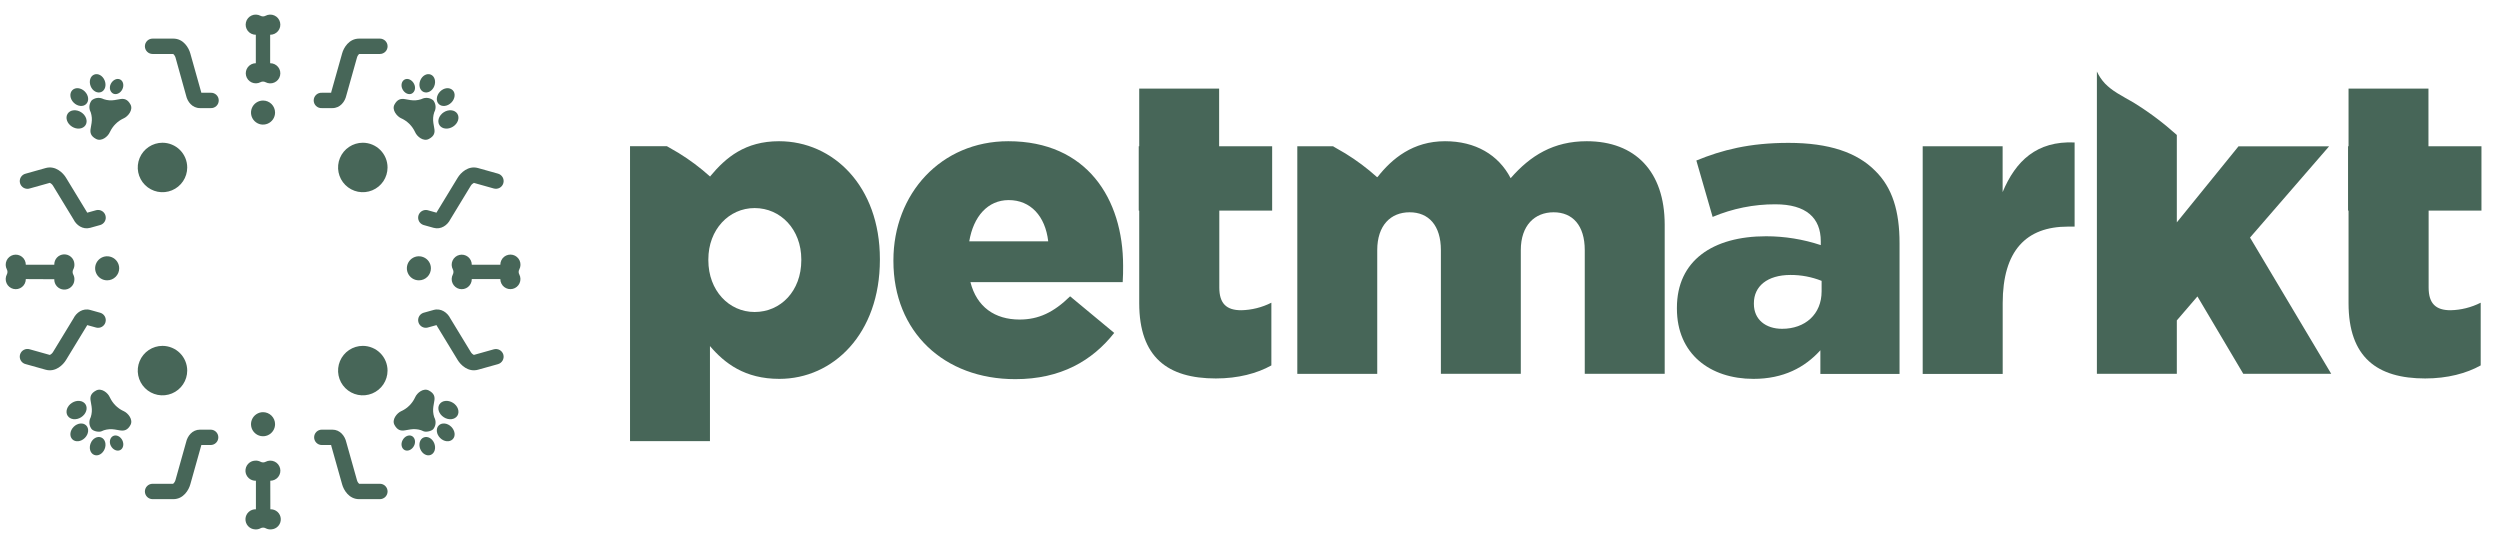 <svg width="115" height="25" viewBox="0 0 115 25" fill="none" xmlns="http://www.w3.org/2000/svg">
<g clip-path="url(#clip0_316_4398)">
<path d="M41.097 12.01V11.972C41.097 8.914 43.284 6.496 46.38 6.496C49.999 6.496 51.663 9.146 51.663 12.223C51.663 12.456 51.663 12.726 51.644 12.978H44.64C44.929 14.119 45.76 14.699 46.902 14.699C47.774 14.699 48.469 14.371 49.225 13.631L51.254 15.314C50.248 16.591 48.797 17.441 46.707 17.441C43.42 17.445 41.097 15.261 41.097 12.01ZM48.218 11.1C48.084 9.94 47.405 9.204 46.402 9.204C45.435 9.204 44.777 9.959 44.586 11.1H48.218Z" fill="#476658"/>
<path d="M77.138 14.197V14.157C77.138 11.991 78.783 10.868 81.24 10.868C82.095 10.868 82.945 11.006 83.756 11.275V11.1C83.756 10.016 83.079 9.398 81.665 9.398C80.675 9.395 79.694 9.593 78.781 9.978L78.032 7.384C79.207 6.901 80.471 6.572 82.27 6.572C84.147 6.572 85.425 7.017 86.256 7.854C87.049 8.629 87.379 9.712 87.379 11.183V17.201H83.737V16.112C83.021 16.906 82.034 17.428 80.66 17.428C78.667 17.428 77.138 16.285 77.138 14.197ZM83.794 13.403V12.919C83.339 12.738 82.853 12.646 82.363 12.648C81.295 12.648 80.679 13.171 80.679 13.944V13.983C80.679 14.699 81.222 15.125 81.975 15.125C83.04 15.125 83.794 14.453 83.794 13.403Z" fill="#476658"/>
<path d="M88.444 6.728H92.121V8.836C92.72 7.404 93.688 6.475 95.432 6.553V10.424H95.125C93.208 10.424 92.124 11.526 92.124 13.949V17.2H88.444V6.728Z" fill="#476658"/>
<path d="M114.147 9.687V6.727H111.709V4.076H108.033V6.727H108.01V9.687H108.033V13.944C108.033 16.441 109.349 17.409 111.558 17.409C112.584 17.409 113.454 17.176 114.112 16.809V13.924C113.681 14.142 113.207 14.261 112.724 14.271C112.046 14.271 111.717 13.962 111.717 13.227V9.687H114.147Z" fill="#476658"/>
<path d="M58.519 9.687V6.727H56.08V4.076H52.404V6.727H52.382V9.687H52.404V13.944C52.404 16.441 53.719 17.409 55.929 17.409C56.955 17.409 57.825 17.176 58.483 16.809V13.924C58.052 14.142 57.578 14.261 57.095 14.271C56.417 14.271 56.088 13.962 56.088 13.227V9.687H58.519Z" fill="#476658"/>
<path d="M35.835 6.496C34.28 6.496 33.392 7.243 32.679 8.098V8.107L32.663 8.12C32.213 7.715 31.727 7.351 31.211 7.034C31.037 6.927 30.853 6.834 30.677 6.725H28.981V20.293H32.658V15.919C33.335 16.712 34.26 17.428 35.85 17.428C38.327 17.428 40.475 15.357 40.475 11.951V11.913C40.475 8.565 38.327 6.496 35.835 6.496ZM36.86 11.972C36.86 13.384 35.913 14.352 34.713 14.352C33.532 14.352 32.584 13.365 32.584 11.972V11.932C32.584 10.558 33.532 9.571 34.713 9.571C35.913 9.571 36.86 10.558 36.86 11.932V11.972Z" fill="#476658"/>
<path d="M72.992 6.496C71.464 6.496 70.399 7.153 69.49 8.197C68.928 7.114 67.864 6.496 66.471 6.496C65.001 6.496 64.033 7.288 63.355 8.159V8.131L63.34 8.145C62.89 7.74 62.404 7.376 61.888 7.059C61.714 6.952 61.53 6.859 61.354 6.75L61.321 6.727H59.676V17.197H63.353V11.507C63.353 10.365 63.972 9.765 64.843 9.765C65.714 9.765 66.281 10.365 66.281 11.507V17.196H69.957V11.507C69.957 10.365 70.598 9.765 71.467 9.765C72.337 9.765 72.899 10.365 72.899 11.507V17.196H76.576V10.326C76.573 7.888 75.218 6.496 72.992 6.496Z" fill="#476658"/>
<path d="M103.501 10.928L107.139 6.73H102.972L100.134 10.229V6.208C99.514 5.651 98.845 5.15 98.135 4.713C97.892 4.571 97.636 4.436 97.394 4.285C97.378 4.276 97.364 4.264 97.348 4.254C97.161 4.139 96.989 4.003 96.834 3.847C96.679 3.683 96.552 3.494 96.457 3.289V17.195H100.134V14.739L101.082 13.636L103.191 17.195H107.236L103.501 10.928Z" fill="#476658"/>
<path d="M17.473 22.961H16.519C16.049 22.961 15.806 22.534 15.737 22.278L15.242 20.519C15.239 20.509 15.237 20.498 15.236 20.488C15.234 20.482 15.232 20.477 15.231 20.471H14.803C14.71 20.471 14.62 20.434 14.553 20.367C14.487 20.301 14.45 20.211 14.45 20.117C14.45 20.023 14.487 19.934 14.553 19.867C14.62 19.801 14.71 19.764 14.803 19.764H15.289C15.648 19.764 15.867 20.061 15.93 20.343L16.421 22.089C16.438 22.153 16.472 22.21 16.521 22.254H17.475C17.569 22.254 17.659 22.291 17.725 22.357C17.791 22.424 17.829 22.514 17.829 22.608C17.829 22.701 17.791 22.791 17.725 22.858C17.659 22.924 17.569 22.961 17.475 22.961H17.473Z" fill="#476658"/>
<path d="M7.019 22.961H7.973C8.443 22.961 8.685 22.534 8.755 22.278L9.249 20.519C9.253 20.509 9.255 20.498 9.257 20.488C9.258 20.482 9.26 20.476 9.262 20.471H9.689C9.783 20.471 9.873 20.434 9.94 20.367C10.006 20.301 10.043 20.211 10.043 20.117C10.043 20.023 10.006 19.934 9.94 19.867C9.873 19.801 9.783 19.764 9.689 19.764H9.201C8.842 19.764 8.622 20.061 8.56 20.343L8.07 22.089C8.051 22.153 8.014 22.21 7.963 22.254H7.019C6.925 22.254 6.835 22.291 6.769 22.357C6.702 22.424 6.665 22.514 6.665 22.608C6.665 22.701 6.702 22.791 6.769 22.858C6.835 22.924 6.925 22.961 7.019 22.961Z" fill="#476658"/>
<path d="M22.909 16.75L21.989 17.007C21.536 17.133 21.187 16.785 21.052 16.559L20.102 14.998C20.096 14.989 20.091 14.98 20.087 14.97L20.078 14.955L19.668 15.069C19.58 15.09 19.486 15.076 19.408 15.03C19.329 14.983 19.272 14.908 19.247 14.82C19.223 14.732 19.233 14.639 19.276 14.558C19.319 14.478 19.392 14.417 19.478 14.389L19.946 14.258C20.291 14.161 20.587 14.387 20.714 14.644L21.656 16.193C21.69 16.25 21.739 16.296 21.799 16.326L22.717 16.068C22.808 16.043 22.904 16.055 22.986 16.101C23.068 16.146 23.128 16.223 23.154 16.313C23.179 16.404 23.167 16.501 23.121 16.582C23.075 16.664 22.999 16.724 22.909 16.75Z" fill="#476658"/>
<path d="M1.183 16.75L2.1 17.007C2.554 17.133 2.903 16.785 3.038 16.559L3.988 14.998C3.994 14.989 3.999 14.98 4.003 14.97L4.013 14.955L4.427 15.069C4.516 15.091 4.611 15.078 4.69 15.032C4.769 14.986 4.828 14.91 4.852 14.822C4.877 14.733 4.867 14.639 4.823 14.558C4.779 14.477 4.706 14.416 4.618 14.389L4.149 14.258C3.804 14.161 3.508 14.387 3.382 14.644L2.439 16.193C2.404 16.252 2.352 16.298 2.291 16.327L1.372 16.069C1.326 16.055 1.279 16.049 1.231 16.053C1.184 16.058 1.137 16.071 1.095 16.094C1.053 16.116 1.016 16.147 0.986 16.184C0.957 16.222 0.935 16.264 0.922 16.31C0.909 16.356 0.905 16.404 0.912 16.452C0.918 16.499 0.934 16.544 0.958 16.586C0.982 16.627 1.015 16.662 1.053 16.691C1.091 16.719 1.135 16.739 1.182 16.75H1.183Z" fill="#476658"/>
<path d="M17.473 1.776H16.519C16.049 1.776 15.806 2.203 15.737 2.46L15.242 4.218C15.239 4.228 15.237 4.239 15.236 4.25C15.234 4.256 15.232 4.261 15.231 4.267H14.803C14.755 4.264 14.707 4.272 14.662 4.288C14.617 4.305 14.576 4.33 14.541 4.363C14.506 4.396 14.478 4.436 14.459 4.48C14.44 4.525 14.43 4.572 14.43 4.62C14.43 4.668 14.44 4.716 14.459 4.76C14.478 4.804 14.506 4.844 14.541 4.877C14.576 4.91 14.617 4.936 14.662 4.952C14.707 4.969 14.755 4.976 14.803 4.973H15.289C15.648 4.973 15.867 4.677 15.93 4.395L16.421 2.649C16.438 2.585 16.473 2.527 16.521 2.483H17.475C17.522 2.483 17.567 2.474 17.61 2.456C17.653 2.438 17.692 2.412 17.725 2.38C17.758 2.347 17.784 2.308 17.802 2.265C17.82 2.222 17.829 2.176 17.829 2.129C17.829 2.083 17.82 2.037 17.802 1.994C17.784 1.951 17.758 1.912 17.725 1.879C17.692 1.847 17.653 1.821 17.61 1.803C17.567 1.785 17.522 1.776 17.475 1.776H17.473Z" fill="#476658"/>
<path d="M7.019 1.776H7.973C8.443 1.776 8.685 2.203 8.755 2.46L9.249 4.218C9.253 4.228 9.255 4.239 9.257 4.25C9.258 4.256 9.26 4.262 9.262 4.267H9.689C9.737 4.264 9.786 4.272 9.831 4.288C9.876 4.305 9.917 4.33 9.952 4.363C9.987 4.396 10.015 4.436 10.034 4.48C10.053 4.525 10.062 4.572 10.062 4.62C10.062 4.668 10.053 4.716 10.034 4.76C10.015 4.804 9.987 4.844 9.952 4.877C9.917 4.91 9.876 4.936 9.831 4.952C9.786 4.969 9.737 4.976 9.689 4.973H9.201C8.842 4.973 8.622 4.677 8.56 4.395L8.074 2.649C8.055 2.584 8.018 2.527 7.967 2.483H7.019C6.925 2.483 6.835 2.446 6.769 2.38C6.702 2.313 6.665 2.223 6.665 2.129C6.665 2.036 6.702 1.946 6.769 1.879C6.835 1.813 6.925 1.776 7.019 1.776Z" fill="#476658"/>
<path d="M22.909 7.988L21.989 7.73C21.536 7.604 21.187 7.952 21.052 8.178L20.102 9.74C20.096 9.749 20.091 9.758 20.087 9.768L20.078 9.783L19.668 9.668C19.58 9.648 19.486 9.662 19.408 9.708C19.329 9.755 19.272 9.83 19.247 9.917C19.223 10.005 19.233 10.099 19.276 10.18C19.319 10.26 19.392 10.32 19.478 10.349L19.946 10.48C20.291 10.576 20.587 10.351 20.714 10.094L21.656 8.544C21.69 8.488 21.74 8.443 21.799 8.413L22.717 8.671C22.808 8.696 22.905 8.684 22.987 8.638C23.069 8.592 23.129 8.515 23.154 8.425C23.18 8.334 23.168 8.237 23.122 8.155C23.076 8.074 22.999 8.013 22.909 7.988Z" fill="#476658"/>
<path d="M1.183 7.988L2.1 7.73C2.554 7.604 2.903 7.952 3.038 8.178L3.988 9.74C3.994 9.749 3.999 9.758 4.003 9.768L4.013 9.783L4.427 9.668C4.516 9.646 4.611 9.66 4.69 9.706C4.769 9.752 4.828 9.827 4.852 9.916C4.877 10.004 4.867 10.099 4.823 10.18C4.779 10.261 4.706 10.321 4.618 10.349L4.149 10.48C3.804 10.576 3.508 10.351 3.382 10.094L2.439 8.544C2.404 8.486 2.352 8.44 2.291 8.411L1.372 8.668C1.326 8.683 1.279 8.689 1.231 8.684C1.184 8.68 1.137 8.666 1.095 8.644C1.053 8.621 1.016 8.591 0.986 8.553C0.957 8.516 0.935 8.473 0.922 8.427C0.909 8.381 0.905 8.333 0.912 8.286C0.918 8.239 0.934 8.193 0.958 8.152C0.982 8.111 1.015 8.075 1.053 8.047C1.091 8.019 1.135 7.999 1.182 7.988H1.183Z" fill="#476658"/>
<path d="M12.653 5.174C12.654 5.284 12.622 5.391 12.562 5.483C12.501 5.574 12.415 5.646 12.314 5.688C12.213 5.731 12.102 5.742 11.994 5.722C11.887 5.701 11.788 5.648 11.71 5.571C11.632 5.494 11.579 5.395 11.557 5.288C11.535 5.18 11.546 5.069 11.588 4.968C11.63 4.866 11.7 4.78 11.792 4.719C11.883 4.658 11.99 4.625 12.1 4.625C12.246 4.625 12.386 4.682 12.49 4.785C12.593 4.888 12.652 5.028 12.653 5.174Z" fill="#476658"/>
<path d="M12.653 19.513C12.653 19.622 12.621 19.729 12.56 19.82C12.499 19.912 12.413 19.983 12.312 20.025C12.211 20.067 12.1 20.078 11.992 20.057C11.885 20.035 11.786 19.983 11.709 19.905C11.631 19.828 11.578 19.73 11.557 19.622C11.535 19.515 11.546 19.404 11.588 19.302C11.63 19.201 11.701 19.115 11.792 19.054C11.883 18.993 11.99 18.96 12.1 18.96C12.172 18.96 12.244 18.974 12.311 19.002C12.378 19.03 12.439 19.07 12.491 19.122C12.542 19.173 12.583 19.234 12.611 19.301C12.639 19.368 12.653 19.44 12.653 19.513Z" fill="#476658"/>
<path d="M19.27 12.895C19.16 12.896 19.053 12.863 18.962 12.803C18.871 12.742 18.8 12.656 18.758 12.555C18.716 12.453 18.705 12.342 18.726 12.235C18.747 12.127 18.8 12.028 18.877 11.951C18.954 11.873 19.053 11.821 19.16 11.799C19.268 11.778 19.379 11.789 19.48 11.831C19.581 11.872 19.668 11.943 19.729 12.034C19.79 12.125 19.822 12.232 19.822 12.342C19.822 12.415 19.808 12.486 19.78 12.554C19.753 12.621 19.712 12.682 19.661 12.733C19.61 12.785 19.549 12.825 19.482 12.853C19.414 12.881 19.343 12.895 19.27 12.895Z" fill="#476658"/>
<path d="M4.931 12.895C4.822 12.896 4.715 12.864 4.623 12.803C4.532 12.742 4.461 12.656 4.419 12.555C4.376 12.454 4.365 12.343 4.386 12.235C4.407 12.128 4.46 12.029 4.537 11.951C4.614 11.874 4.713 11.821 4.82 11.799C4.928 11.778 5.039 11.789 5.141 11.831C5.242 11.872 5.328 11.943 5.389 12.034C5.45 12.125 5.483 12.232 5.483 12.342C5.483 12.488 5.425 12.629 5.321 12.732C5.218 12.836 5.078 12.895 4.931 12.895Z" fill="#476658"/>
<path d="M8.612 17.048C8.612 17.273 8.545 17.493 8.42 17.68C8.295 17.867 8.117 18.013 7.909 18.099C7.701 18.185 7.473 18.208 7.252 18.164C7.031 18.12 6.828 18.012 6.669 17.852C6.51 17.693 6.402 17.491 6.358 17.27C6.314 17.049 6.337 16.82 6.423 16.613C6.509 16.405 6.655 16.227 6.842 16.102C7.029 15.977 7.249 15.91 7.474 15.91C7.623 15.91 7.771 15.94 7.909 15.997C8.047 16.054 8.173 16.138 8.278 16.243C8.384 16.349 8.468 16.474 8.525 16.613C8.582 16.75 8.612 16.898 8.612 17.048Z" fill="#476658"/>
<path d="M17.827 17.048C17.827 17.273 17.76 17.493 17.635 17.68C17.51 17.867 17.332 18.013 17.124 18.099C16.916 18.185 16.688 18.208 16.467 18.164C16.246 18.12 16.044 18.012 15.884 17.852C15.725 17.693 15.617 17.491 15.573 17.27C15.529 17.049 15.552 16.82 15.638 16.613C15.724 16.405 15.87 16.227 16.057 16.102C16.244 15.977 16.464 15.91 16.689 15.91C16.838 15.91 16.986 15.94 17.124 15.997C17.262 16.054 17.388 16.138 17.493 16.243C17.599 16.349 17.683 16.474 17.74 16.613C17.797 16.75 17.827 16.898 17.827 17.048Z" fill="#476658"/>
<path d="M11.768 2.908C11.698 2.908 11.629 2.924 11.566 2.955C11.503 2.986 11.448 3.03 11.404 3.085C11.361 3.14 11.331 3.205 11.316 3.273C11.301 3.342 11.302 3.413 11.319 3.481C11.336 3.549 11.367 3.612 11.412 3.666C11.457 3.72 11.514 3.763 11.577 3.792C11.641 3.821 11.711 3.835 11.781 3.833C11.851 3.831 11.92 3.814 11.982 3.781C12.018 3.762 12.057 3.752 12.098 3.752C12.138 3.752 12.178 3.762 12.214 3.781C12.276 3.814 12.345 3.833 12.416 3.835C12.486 3.838 12.557 3.824 12.621 3.795C12.686 3.766 12.743 3.723 12.788 3.669C12.833 3.615 12.865 3.551 12.882 3.482C12.899 3.414 12.9 3.342 12.885 3.273C12.87 3.204 12.839 3.139 12.795 3.084C12.751 3.029 12.695 2.984 12.632 2.954C12.568 2.923 12.498 2.908 12.427 2.908V1.599C12.498 1.599 12.568 1.584 12.632 1.553C12.695 1.523 12.751 1.478 12.795 1.423C12.839 1.368 12.87 1.303 12.885 1.234C12.9 1.165 12.899 1.093 12.882 1.025C12.865 0.956 12.833 0.892 12.788 0.838C12.743 0.784 12.686 0.741 12.621 0.712C12.557 0.683 12.486 0.669 12.416 0.672C12.345 0.674 12.276 0.693 12.214 0.726C12.178 0.745 12.138 0.755 12.098 0.755C12.057 0.755 12.018 0.745 11.982 0.726C11.92 0.693 11.851 0.674 11.78 0.672C11.709 0.669 11.639 0.683 11.575 0.712C11.51 0.741 11.453 0.784 11.408 0.838C11.363 0.892 11.33 0.956 11.314 1.025C11.297 1.093 11.296 1.165 11.311 1.234C11.326 1.303 11.357 1.368 11.4 1.423C11.444 1.478 11.5 1.523 11.564 1.553C11.628 1.584 11.698 1.599 11.768 1.599V2.908Z" fill="#476658"/>
<path d="M12.433 22.114C12.503 22.114 12.573 22.099 12.636 22.068C12.699 22.038 12.755 21.993 12.798 21.938C12.842 21.883 12.872 21.818 12.887 21.75C12.902 21.681 12.901 21.61 12.884 21.541C12.867 21.473 12.835 21.41 12.79 21.355C12.745 21.302 12.689 21.258 12.625 21.23C12.561 21.201 12.491 21.187 12.421 21.189C12.35 21.191 12.281 21.209 12.219 21.242C12.184 21.261 12.144 21.271 12.103 21.271C12.063 21.271 12.023 21.261 11.987 21.242C11.908 21.2 11.818 21.182 11.728 21.19C11.606 21.197 11.492 21.251 11.41 21.342C11.328 21.433 11.286 21.552 11.291 21.674C11.297 21.796 11.351 21.91 11.441 21.993C11.531 22.075 11.65 22.119 11.772 22.114V23.427C11.65 23.422 11.531 23.466 11.441 23.548C11.351 23.631 11.297 23.745 11.291 23.867C11.286 23.989 11.328 24.108 11.41 24.199C11.492 24.29 11.606 24.344 11.728 24.351C11.818 24.36 11.908 24.342 11.987 24.299C12.023 24.28 12.063 24.27 12.103 24.27C12.144 24.27 12.184 24.28 12.219 24.299C12.299 24.342 12.39 24.36 12.48 24.351C12.602 24.344 12.716 24.29 12.798 24.199C12.879 24.108 12.922 23.989 12.916 23.867C12.911 23.745 12.857 23.631 12.767 23.548C12.677 23.466 12.558 23.422 12.436 23.427L12.433 22.114Z" fill="#476658"/>
<path d="M21.702 12.179C21.703 12.109 21.687 12.039 21.656 11.976C21.626 11.913 21.581 11.857 21.526 11.813C21.471 11.77 21.407 11.74 21.338 11.725C21.269 11.71 21.198 11.711 21.13 11.728C21.061 11.744 20.998 11.776 20.944 11.821C20.89 11.866 20.847 11.923 20.818 11.987C20.789 12.051 20.775 12.121 20.777 12.191C20.78 12.262 20.798 12.33 20.831 12.393C20.849 12.428 20.859 12.468 20.859 12.508C20.859 12.549 20.849 12.589 20.831 12.624C20.798 12.687 20.78 12.755 20.777 12.826C20.775 12.896 20.789 12.966 20.818 13.03C20.847 13.094 20.89 13.151 20.944 13.196C20.998 13.241 21.061 13.273 21.13 13.29C21.198 13.306 21.269 13.307 21.338 13.292C21.407 13.277 21.471 13.247 21.526 13.204C21.581 13.16 21.626 13.104 21.656 13.041C21.687 12.978 21.703 12.908 21.702 12.838H23.015C23.015 12.908 23.031 12.977 23.062 13.04C23.093 13.104 23.137 13.159 23.192 13.202C23.247 13.245 23.312 13.275 23.38 13.29C23.449 13.305 23.52 13.304 23.588 13.287C23.656 13.271 23.719 13.239 23.773 13.194C23.827 13.149 23.87 13.093 23.899 13.029C23.928 12.965 23.942 12.896 23.94 12.825C23.938 12.755 23.921 12.687 23.888 12.624C23.869 12.589 23.858 12.549 23.858 12.508C23.858 12.468 23.869 12.428 23.888 12.393C23.921 12.33 23.94 12.261 23.942 12.191C23.945 12.12 23.931 12.05 23.902 11.985C23.873 11.921 23.83 11.864 23.776 11.819C23.722 11.773 23.658 11.741 23.589 11.724C23.52 11.707 23.449 11.707 23.38 11.722C23.311 11.737 23.246 11.767 23.191 11.811C23.136 11.855 23.091 11.911 23.061 11.975C23.03 12.039 23.015 12.108 23.015 12.179H21.702Z" fill="#476658"/>
<path d="M2.497 12.844C2.493 12.966 2.537 13.084 2.619 13.173C2.702 13.262 2.816 13.316 2.938 13.321C3.059 13.327 3.178 13.285 3.268 13.203C3.359 13.122 3.414 13.008 3.421 12.887C3.43 12.797 3.412 12.707 3.369 12.627C3.35 12.592 3.34 12.552 3.34 12.511C3.34 12.471 3.35 12.431 3.369 12.395C3.412 12.316 3.43 12.226 3.421 12.136C3.414 12.014 3.359 11.901 3.268 11.819C3.178 11.738 3.059 11.696 2.938 11.701C2.816 11.707 2.702 11.76 2.619 11.849C2.537 11.939 2.493 12.057 2.497 12.178H1.187C1.187 12.108 1.172 12.039 1.141 11.976C1.111 11.912 1.066 11.857 1.011 11.813C0.956 11.77 0.891 11.739 0.822 11.724C0.754 11.709 0.683 11.71 0.614 11.727C0.546 11.744 0.482 11.776 0.428 11.821C0.374 11.866 0.331 11.923 0.303 11.987C0.274 12.051 0.26 12.121 0.262 12.191C0.264 12.261 0.282 12.33 0.315 12.392C0.334 12.428 0.344 12.468 0.344 12.508C0.344 12.549 0.334 12.588 0.315 12.624C0.282 12.686 0.264 12.755 0.262 12.825C0.26 12.896 0.274 12.965 0.303 13.03C0.331 13.094 0.374 13.15 0.428 13.195C0.482 13.24 0.546 13.272 0.614 13.289C0.683 13.306 0.754 13.307 0.822 13.292C0.891 13.277 0.956 13.247 1.011 13.203C1.066 13.159 1.111 13.104 1.141 13.041C1.172 12.977 1.187 12.908 1.187 12.838L2.497 12.844Z" fill="#476658"/>
<path d="M8.612 7.704C8.612 7.929 8.545 8.149 8.42 8.336C8.295 8.523 8.117 8.669 7.909 8.755C7.701 8.841 7.473 8.863 7.252 8.82C7.031 8.776 6.828 8.667 6.669 8.508C6.51 8.349 6.402 8.146 6.358 7.926C6.314 7.705 6.337 7.476 6.423 7.268C6.509 7.06 6.655 6.883 6.842 6.758C7.029 6.633 7.249 6.566 7.474 6.566C7.623 6.566 7.771 6.595 7.909 6.653C8.047 6.71 8.173 6.793 8.278 6.899C8.384 7.005 8.468 7.13 8.525 7.268C8.582 7.406 8.612 7.554 8.612 7.704Z" fill="#476658"/>
<path d="M17.827 7.704C17.827 7.929 17.76 8.149 17.635 8.336C17.51 8.523 17.332 8.669 17.124 8.755C16.916 8.841 16.688 8.863 16.467 8.82C16.246 8.776 16.044 8.667 15.884 8.508C15.725 8.349 15.617 8.146 15.573 7.926C15.529 7.705 15.552 7.476 15.638 7.268C15.724 7.06 15.87 6.883 16.057 6.758C16.244 6.633 16.464 6.566 16.689 6.566C16.991 6.566 17.28 6.686 17.493 6.899C17.707 7.113 17.827 7.402 17.827 7.704Z" fill="#476658"/>
<path d="M20.183 4.785C20.042 4.643 20.07 4.387 20.246 4.209C20.423 4.032 20.674 4.006 20.821 4.147C20.968 4.288 20.934 4.547 20.759 4.722C20.584 4.897 20.325 4.926 20.183 4.785Z" fill="#476658"/>
<path d="M20.214 5.755C20.099 5.572 20.19 5.307 20.416 5.162C20.642 5.018 20.922 5.049 21.039 5.233C21.155 5.417 21.066 5.682 20.837 5.826C20.608 5.97 20.331 5.938 20.214 5.755Z" fill="#476658"/>
<path d="M19.49 4.233C19.313 4.16 19.242 3.923 19.333 3.699C19.424 3.475 19.64 3.359 19.817 3.432C19.993 3.504 20.065 3.742 19.975 3.966C19.885 4.19 19.669 4.305 19.49 4.233Z" fill="#476658"/>
<path d="M18.945 4.304C18.802 4.376 18.612 4.291 18.518 4.112C18.424 3.934 18.472 3.73 18.616 3.657C18.76 3.584 18.949 3.671 19.043 3.85C19.137 4.03 19.089 4.226 18.945 4.304Z" fill="#476658"/>
<path d="M20.01 5.084C19.994 5.112 19.982 5.142 19.972 5.173C19.922 5.33 19.91 5.495 19.935 5.657C19.946 5.73 19.959 5.813 19.975 5.894C20.018 6.102 19.975 6.263 19.727 6.393C19.479 6.524 19.186 6.286 19.096 6.08C19.096 6.07 19.085 6.059 19.08 6.048C18.955 5.792 18.748 5.584 18.492 5.458L18.458 5.444C18.257 5.354 18.015 5.055 18.145 4.811C18.275 4.568 18.438 4.522 18.645 4.563C18.726 4.579 18.809 4.593 18.881 4.604C19.043 4.63 19.209 4.617 19.366 4.566C19.397 4.558 19.427 4.545 19.456 4.529C19.535 4.502 19.62 4.495 19.702 4.51C19.784 4.525 19.862 4.56 19.927 4.612C19.979 4.677 20.015 4.755 20.029 4.837C20.044 4.92 20.037 5.004 20.01 5.084Z" fill="#476658"/>
<path d="M3.964 4.785C4.107 4.643 4.079 4.387 3.902 4.209C3.726 4.032 3.469 4.006 3.328 4.147C3.187 4.288 3.213 4.547 3.39 4.722C3.566 4.897 3.823 4.926 3.964 4.785Z" fill="#476658"/>
<path d="M3.935 5.755C4.05 5.572 3.959 5.307 3.732 5.162C3.504 5.018 3.225 5.049 3.11 5.233C2.994 5.417 3.084 5.682 3.312 5.826C3.539 5.97 3.818 5.938 3.935 5.755Z" fill="#476658"/>
<path d="M4.656 4.233C4.834 4.16 4.905 3.923 4.813 3.699C4.721 3.475 4.506 3.359 4.329 3.432C4.151 3.504 4.081 3.742 4.171 3.966C4.26 4.19 4.479 4.305 4.656 4.233Z" fill="#476658"/>
<path d="M5.204 4.304C5.347 4.376 5.536 4.291 5.626 4.112C5.715 3.934 5.672 3.73 5.529 3.657C5.385 3.584 5.195 3.671 5.101 3.85C5.007 4.03 5.06 4.226 5.204 4.304Z" fill="#476658"/>
<path d="M4.138 5.084C4.154 5.112 4.167 5.142 4.176 5.173C4.226 5.33 4.238 5.495 4.213 5.657C4.203 5.73 4.189 5.813 4.173 5.894C4.131 6.102 4.173 6.263 4.421 6.393C4.668 6.524 4.963 6.286 5.052 6.08C5.058 6.07 5.063 6.059 5.069 6.048C5.194 5.792 5.401 5.584 5.657 5.459L5.69 5.444C5.892 5.354 6.133 5.055 6.004 4.811C5.875 4.568 5.709 4.518 5.503 4.563C5.423 4.579 5.338 4.593 5.267 4.604C5.105 4.63 4.939 4.617 4.783 4.566C4.751 4.558 4.721 4.545 4.692 4.529C4.613 4.502 4.528 4.495 4.446 4.51C4.364 4.525 4.287 4.56 4.222 4.612C4.169 4.678 4.134 4.755 4.119 4.837C4.105 4.92 4.111 5.004 4.138 5.084Z" fill="#476658"/>
<path d="M20.183 19.57C20.042 19.712 20.07 19.97 20.246 20.146C20.423 20.322 20.674 20.35 20.821 20.208C20.968 20.066 20.934 19.81 20.759 19.633C20.584 19.457 20.325 19.429 20.183 19.57Z" fill="#476658"/>
<path d="M20.214 18.601C20.099 18.784 20.19 19.049 20.416 19.194C20.643 19.34 20.922 19.306 21.039 19.123C21.155 18.939 21.066 18.674 20.837 18.53C20.608 18.386 20.331 18.418 20.214 18.601Z" fill="#476658"/>
<path d="M19.49 20.123C19.313 20.195 19.242 20.434 19.333 20.657C19.424 20.88 19.64 20.998 19.817 20.924C19.993 20.85 20.065 20.614 19.975 20.39C19.885 20.166 19.669 20.05 19.49 20.123Z" fill="#476658"/>
<path d="M18.945 20.056C18.802 19.985 18.612 20.071 18.518 20.25C18.424 20.428 18.472 20.632 18.616 20.704C18.76 20.775 18.949 20.69 19.043 20.512C19.137 20.333 19.089 20.129 18.945 20.056Z" fill="#476658"/>
<path d="M20.01 19.273C19.994 19.245 19.982 19.215 19.972 19.184C19.922 19.027 19.91 18.861 19.935 18.699C19.946 18.627 19.959 18.544 19.975 18.462C20.018 18.254 19.975 18.093 19.727 17.963C19.479 17.832 19.186 18.069 19.096 18.276L19.08 18.309C18.955 18.565 18.748 18.772 18.492 18.897L18.458 18.912C18.257 19.003 18.015 19.301 18.145 19.545C18.275 19.788 18.438 19.834 18.645 19.793C18.726 19.776 18.809 19.763 18.881 19.753C19.043 19.727 19.209 19.739 19.366 19.789C19.397 19.799 19.427 19.811 19.456 19.827C19.563 19.89 19.823 19.848 19.927 19.744C19.979 19.679 20.015 19.602 20.029 19.52C20.044 19.437 20.037 19.352 20.01 19.273Z" fill="#476658"/>
<path d="M3.964 19.57C4.107 19.712 4.079 19.97 3.902 20.146C3.726 20.322 3.469 20.35 3.328 20.208C3.187 20.066 3.213 19.81 3.39 19.633C3.566 19.457 3.823 19.429 3.964 19.57Z" fill="#476658"/>
<path d="M3.935 18.601C4.05 18.784 3.959 19.049 3.732 19.194C3.504 19.34 3.225 19.306 3.11 19.123C2.995 18.939 3.084 18.674 3.312 18.53C3.539 18.386 3.818 18.418 3.935 18.601Z" fill="#476658"/>
<path d="M4.656 20.123C4.834 20.195 4.905 20.434 4.813 20.657C4.721 20.88 4.506 20.998 4.329 20.924C4.151 20.85 4.081 20.614 4.171 20.39C4.26 20.166 4.479 20.05 4.656 20.123Z" fill="#476658"/>
<path d="M5.204 20.056C5.347 19.985 5.536 20.071 5.626 20.25C5.715 20.428 5.672 20.632 5.529 20.704C5.385 20.775 5.195 20.69 5.101 20.512C5.007 20.333 5.06 20.129 5.204 20.056Z" fill="#476658"/>
<path d="M4.138 19.273C4.154 19.245 4.167 19.215 4.176 19.184C4.226 19.027 4.238 18.861 4.213 18.699C4.203 18.627 4.189 18.544 4.173 18.462C4.131 18.254 4.173 18.093 4.421 17.963C4.668 17.832 4.963 18.069 5.052 18.276C5.058 18.285 5.063 18.297 5.069 18.309C5.194 18.565 5.401 18.772 5.657 18.897L5.69 18.912C5.892 19.003 6.133 19.301 6.004 19.545C5.875 19.788 5.709 19.834 5.503 19.795C5.423 19.779 5.338 19.765 5.267 19.755C5.105 19.729 4.939 19.742 4.783 19.791C4.751 19.801 4.721 19.813 4.692 19.829C4.585 19.892 4.326 19.85 4.222 19.747C4.169 19.681 4.134 19.604 4.119 19.521C4.104 19.438 4.111 19.353 4.138 19.273Z" fill="#476658"/>
</g>
<defs>
<clipPath id="clip0_316_4398">
<rect width="113.886" height="23.679" fill="white" transform="translate(0.261 0.672)"/>
</clipPath>
</defs>
</svg>

